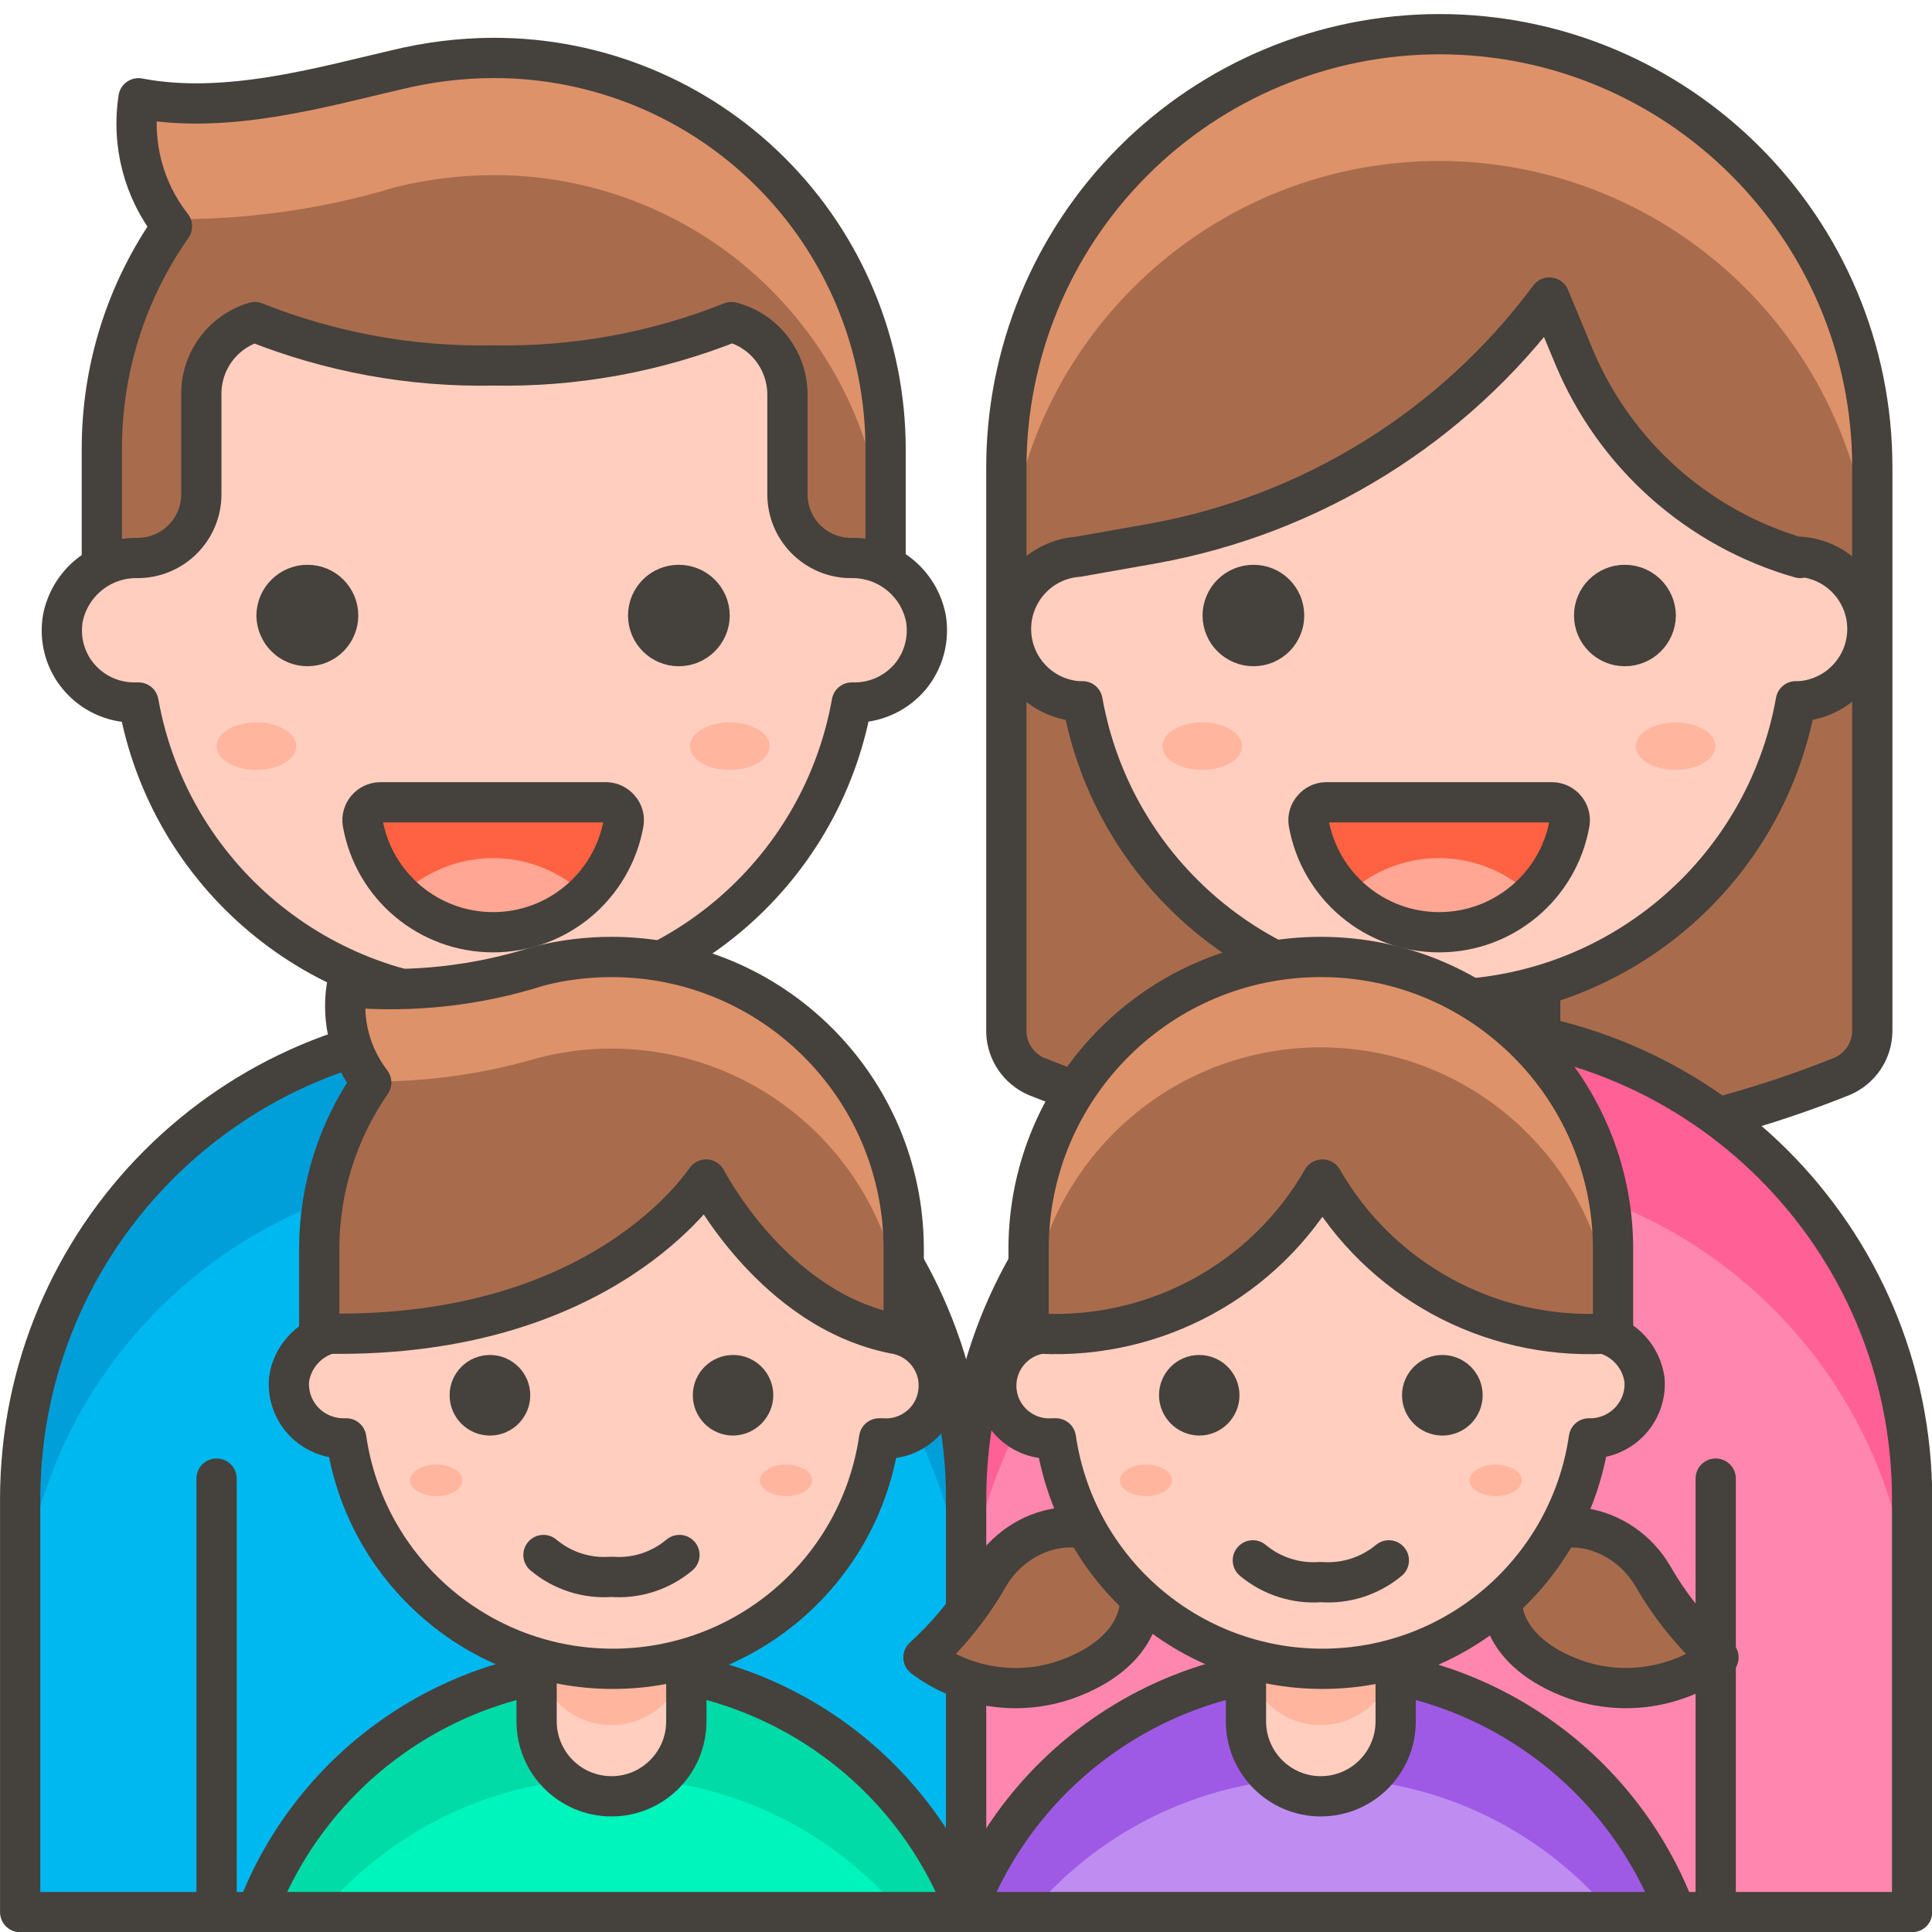 <?xml version="1.0" encoding="UTF-8"?>
<svg xmlns="http://www.w3.org/2000/svg" xmlns:xlink="http://www.w3.org/1999/xlink" width="55pt" height="55pt" viewBox="0 0 55 55" version="1.1">
<g id="surface1">
<rect x="0" y="0" width="55" height="55" style="fill:rgb(100%,100%,100%);fill-opacity:1;stroke:none;"/>
<path style=" stroke:none;fill-rule:nonzero;fill:rgb(65.882%,42.353%,30.196%);fill-opacity:1;" d="M 14.035 1.648 C 13.102 1.652 12.172 1.77 11.262 1.992 C 9.168 2.477 6.43 3.277 3.941 2.797 C 3.742 4.09 4.086 5.41 4.895 6.441 C 3.59 8.301 2.895 10.516 2.898 12.789 L 2.898 18.609 L 25.207 18.609 L 25.207 12.789 C 25.207 9.828 24.031 6.988 21.934 4.898 C 19.84 2.809 16.996 1.641 14.035 1.648 Z M 14.035 1.648 "/>
<path style=" stroke:none;fill-rule:nonzero;fill:rgb(87.059%,57.255%,41.569%);fill-opacity:1;" d="M 14.035 1.648 C 13.102 1.652 12.172 1.77 11.262 1.992 C 9.168 2.477 6.43 3.277 3.941 2.797 C 3.773 3.996 4.047 5.219 4.711 6.234 C 6.93 6.273 9.141 5.969 11.262 5.328 C 12.172 5.102 13.102 4.988 14.035 4.984 C 16.992 4.977 19.832 6.141 21.926 8.227 C 24.02 10.312 25.203 13.145 25.207 16.098 L 25.207 12.789 C 25.207 9.828 24.031 6.988 21.934 4.898 C 19.84 2.809 16.996 1.641 14.035 1.648 Z M 14.035 1.648 "/>
<path style="fill:none;stroke-width:1;stroke-linecap:round;stroke-linejoin:round;stroke:rgb(27.059%,25.49%,23.529%);stroke-opacity:1;stroke-miterlimit:4;" d="M 12.249 1.439 C 11.434 1.442 10.623 1.544 9.828 1.739 C 8.001 2.161 5.611 2.86 3.44 2.441 C 3.266 3.569 3.566 4.722 4.272 5.622 C 3.133 7.244 2.526 9.177 2.53 11.161 L 2.53 16.241 L 21.999 16.241 L 21.999 11.161 C 21.999 8.577 20.973 6.099 19.142 4.275 C 17.315 2.451 14.833 1.432 12.249 1.439 Z M 12.249 1.439 " transform="matrix(1.146,0,0,1.146,0,0)"/>
<path style=" stroke:none;fill-rule:nonzero;fill:rgb(0%,72.157%,94.118%);fill-opacity:1;" d="M 14.035 29.207 C 21.473 29.207 27.5 35.234 27.5 42.672 L 27.5 54.426 L 0.574 54.426 L 0.574 42.672 C 0.574 35.234 6.602 29.207 14.035 29.207 Z M 14.035 29.207 "/>
<path style=" stroke:none;fill-rule:nonzero;fill:rgb(0%,62.353%,85.098%);fill-opacity:1;" d="M 14.035 29.207 C 6.602 29.207 0.574 35.234 0.574 42.672 L 0.574 46.785 C 0.574 39.348 6.602 33.32 14.035 33.32 C 21.473 33.32 27.5 39.348 27.5 46.785 L 27.5 42.672 C 27.5 35.234 21.473 29.207 14.035 29.207 Z M 14.035 29.207 "/>
<path style="fill:none;stroke-width:1;stroke-linecap:round;stroke-linejoin:round;stroke:rgb(27.059%,25.49%,23.529%);stroke-opacity:1;stroke-miterlimit:4;" d="M 12.249 25.49 C 18.74 25.49 24 30.75 24 37.241 L 24 47.499 L 0.501 47.499 L 0.501 37.241 C 0.501 30.75 5.761 25.49 12.249 25.49 Z M 12.249 25.49 " transform="matrix(1.146,0,0,1.146,0,0)"/>
<path style=" stroke:none;fill-rule:nonzero;fill:rgb(100%,80.784%,74.902%);fill-opacity:1;" d="M 14.031 24.613 C 15.621 24.613 16.914 25.906 16.914 27.5 L 16.914 30.719 C 16.914 32.316 15.621 33.605 14.031 33.605 C 12.438 33.605 11.148 32.316 11.148 30.719 L 11.148 27.5 C 11.148 25.906 12.438 24.613 14.031 24.613 Z M 14.031 24.613 "/>
<path style=" stroke:none;fill-rule:nonzero;fill:rgb(100%,70.98%,61.961%);fill-opacity:1;" d="M 14.031 24.613 C 15.621 24.613 16.914 25.906 16.914 27.5 L 16.914 28.395 C 16.914 29.988 15.621 31.281 14.031 31.281 C 12.438 31.281 11.148 29.988 11.148 28.395 L 11.148 27.5 C 11.148 25.906 12.438 24.613 14.031 24.613 Z M 14.031 24.613 "/>
<path style="fill:none;stroke-width:1;stroke-linecap:round;stroke-linejoin:round;stroke:rgb(27.059%,25.49%,23.529%);stroke-opacity:1;stroke-miterlimit:4;" d="M 12.245 21.481 C 13.633 21.481 14.761 22.609 14.761 24 L 14.761 26.809 C 14.761 28.203 13.633 29.328 12.245 29.328 C 10.855 29.328 9.73 28.203 9.73 26.809 L 9.73 24 C 9.73 22.609 10.855 21.481 12.245 21.481 Z M 12.245 21.481 " transform="matrix(1.146,0,0,1.146,0,0)"/>
<path style="fill-rule:nonzero;fill:rgb(100%,80.784%,74.902%);fill-opacity:1;stroke-width:1;stroke-linecap:round;stroke-linejoin:round;stroke:rgb(27.059%,25.49%,23.529%);stroke-opacity:1;stroke-miterlimit:4;" d="M 23.001 15.361 C 22.827 14.475 22.043 13.844 21.14 13.861 C 20.267 13.861 19.561 13.152 19.561 12.28 L 19.561 9.822 C 19.568 8.966 18.995 8.216 18.17 8.001 C 16.289 8.751 14.277 9.119 12.249 9.078 C 10.224 9.119 8.213 8.751 6.331 8.001 C 5.526 8.24 4.984 8.983 5.001 9.822 L 5.001 12.28 C 5.001 13.152 4.292 13.861 3.419 13.861 C 2.519 13.844 1.735 14.475 1.561 15.361 C 1.473 15.88 1.616 16.415 1.96 16.817 C 2.301 17.219 2.802 17.451 3.331 17.451 L 3.44 17.451 C 4.207 21.743 7.94 24.869 12.3 24.869 C 16.66 24.869 20.393 21.743 21.16 17.451 L 21.269 17.451 C 21.791 17.441 22.282 17.202 22.616 16.803 C 22.947 16.401 23.086 15.873 23.001 15.361 Z M 23.001 15.361 " transform="matrix(1.146,0,0,1.146,0,0)"/>
<path style="fill-rule:nonzero;fill:rgb(27.059%,25.49%,23.529%);fill-opacity:1;stroke-width:1;stroke-linecap:round;stroke-linejoin:round;stroke:rgb(27.059%,25.49%,23.529%);stroke-opacity:1;stroke-miterlimit:4;" d="M 6.869 15.29 C 6.876 15.713 7.217 16.05 7.64 16.05 C 8.059 16.05 8.4 15.709 8.4 15.29 C 8.4 14.87 8.059 14.53 7.64 14.53 C 7.217 14.53 6.876 14.867 6.869 15.29 Z M 6.869 15.29 " transform="matrix(1.146,0,0,1.146,0,0)"/>
<path style="fill-rule:nonzero;fill:rgb(27.059%,25.49%,23.529%);fill-opacity:1;stroke-width:1;stroke-linecap:round;stroke-linejoin:round;stroke:rgb(27.059%,25.49%,23.529%);stroke-opacity:1;stroke-miterlimit:4;" d="M 17.628 15.29 C 17.625 15.713 17.281 16.05 16.861 16.05 C 16.439 16.05 16.101 15.709 16.101 15.29 C 16.101 14.87 16.439 14.53 16.861 14.53 C 17.281 14.53 17.625 14.867 17.628 15.29 Z M 17.628 15.29 " transform="matrix(1.146,0,0,1.146,0,0)"/>
<path style=" stroke:none;fill-rule:nonzero;fill:rgb(100%,38.431%,25.882%);fill-opacity:1;" d="M 10.816 22.836 C 10.672 22.84 10.531 22.906 10.438 23.02 C 10.344 23.129 10.301 23.277 10.324 23.422 C 10.641 25.223 12.207 26.535 14.035 26.535 C 15.867 26.535 17.43 25.223 17.75 23.422 C 17.773 23.277 17.73 23.129 17.633 23.02 C 17.539 22.906 17.402 22.84 17.258 22.836 Z M 10.816 22.836 "/>
<path style=" stroke:none;fill-rule:nonzero;fill:rgb(100%,65.098%,58.039%);fill-opacity:1;" d="M 14.035 26.559 C 15.02 26.562 15.965 26.18 16.672 25.496 C 15.203 24.074 12.871 24.074 11.402 25.496 C 12.109 26.18 13.055 26.562 14.035 26.559 Z M 14.035 26.559 "/>
<path style="fill:none;stroke-width:1;stroke-linecap:round;stroke-linejoin:round;stroke:rgb(27.059%,25.49%,23.529%);stroke-opacity:1;stroke-miterlimit:4;" d="M 9.44 19.93 C 9.314 19.933 9.191 19.991 9.109 20.09 C 9.027 20.185 8.99 20.315 9.01 20.441 C 9.286 22.012 10.653 23.158 12.249 23.158 C 13.848 23.158 15.211 22.012 15.491 20.441 C 15.511 20.315 15.474 20.185 15.389 20.09 C 15.307 19.991 15.188 19.933 15.061 19.93 Z M 9.44 19.93 " transform="matrix(1.146,0,0,1.146,0,0)"/>
<path style="fill:none;stroke-width:1;stroke-linecap:round;stroke-linejoin:round;stroke:rgb(27.059%,25.49%,23.529%);stroke-opacity:1;stroke-miterlimit:4;" d="M 5.38 47.499 L 5.38 36.73 " transform="matrix(1.146,0,0,1.146,0,0)"/>
<path style=" stroke:none;fill-rule:nonzero;fill:rgb(100%,70.98%,61.961%);fill-opacity:1;" d="M 8.434 21.242 C 8.434 20.871 7.926 20.566 7.301 20.566 C 6.672 20.566 6.164 20.871 6.164 21.242 C 6.164 21.617 6.672 21.918 7.301 21.918 C 7.926 21.918 8.434 21.617 8.434 21.242 Z M 8.434 21.242 "/>
<path style=" stroke:none;fill-rule:nonzero;fill:rgb(100%,70.98%,61.961%);fill-opacity:1;" d="M 21.91 21.242 C 21.91 20.871 21.402 20.566 20.773 20.566 C 20.148 20.566 19.641 20.871 19.641 21.242 C 19.641 21.617 20.148 21.918 20.773 21.918 C 21.402 21.918 21.91 21.617 21.91 21.242 Z M 21.91 21.242 "/>
<path style=" stroke:none;fill-rule:nonzero;fill:rgb(65.882%,42.353%,30.196%);fill-opacity:1;" d="M 40.965 0.973 C 47.773 0.973 53.293 6.492 53.293 13.305 L 53.293 29.344 C 53.289 29.914 52.945 30.422 52.422 30.641 C 45.066 33.586 36.859 33.586 29.504 30.641 C 29 30.426 28.664 29.938 28.645 29.391 L 28.645 13.348 C 28.633 10.074 29.926 6.926 32.238 4.605 C 34.547 2.285 37.688 0.977 40.965 0.973 Z M 40.965 0.973 "/>
<path style=" stroke:none;fill-rule:nonzero;fill:rgb(87.059%,57.255%,41.569%);fill-opacity:1;" d="M 40.965 0.973 C 34.16 0.98 28.645 6.5 28.645 13.305 L 28.645 16.934 C 28.633 10.121 34.148 4.59 40.965 4.582 C 44.238 4.582 47.375 5.887 49.691 8.203 C 52.004 10.52 53.297 13.66 53.293 16.934 L 53.293 13.305 C 53.293 6.492 47.773 0.973 40.965 0.973 Z M 40.965 0.973 "/>
<path style="fill:none;stroke-width:1;stroke-linecap:round;stroke-linejoin:round;stroke:rgb(27.059%,25.49%,23.529%);stroke-opacity:1;stroke-miterlimit:4;" d="M 35.751 0.849 C 41.693 0.849 46.51 5.666 46.51 11.611 L 46.51 25.609 C 46.507 26.107 46.207 26.55 45.75 26.741 C 39.331 29.311 32.168 29.311 25.749 26.741 C 25.309 26.553 25.016 26.127 24.999 25.65 L 24.999 11.649 C 24.989 8.792 26.117 6.044 28.135 4.019 C 30.15 1.994 32.891 0.852 35.751 0.849 Z M 35.751 0.849 " transform="matrix(1.146,0,0,1.146,0,0)"/>
<path style=" stroke:none;fill-rule:nonzero;fill:rgb(100%,52.941%,68.627%);fill-opacity:1;" d="M 40.965 29.207 C 48.398 29.207 54.426 35.234 54.426 42.672 L 54.426 54.426 L 27.5 54.426 L 27.5 42.672 C 27.5 35.234 33.527 29.207 40.965 29.207 Z M 40.965 29.207 "/>
<path style=" stroke:none;fill-rule:nonzero;fill:rgb(100%,38.039%,58.824%);fill-opacity:1;" d="M 40.965 29.207 C 33.527 29.207 27.5 35.234 27.5 42.672 L 27.5 46.785 C 27.5 39.348 33.527 33.32 40.965 33.32 C 48.398 33.32 54.426 39.348 54.426 46.785 L 54.426 42.672 C 54.426 35.234 48.398 29.207 40.965 29.207 Z M 40.965 29.207 "/>
<path style="fill:none;stroke-width:1;stroke-linecap:round;stroke-linejoin:round;stroke:rgb(27.059%,25.49%,23.529%);stroke-opacity:1;stroke-miterlimit:4;" d="M 35.751 25.49 C 42.239 25.49 47.499 30.75 47.499 37.241 L 47.499 47.499 L 24 47.499 L 24 37.241 C 24 30.75 29.26 25.49 35.751 25.49 Z M 35.751 25.49 " transform="matrix(1.146,0,0,1.146,0,0)"/>
<path style="fill-rule:nonzero;fill:rgb(100%,80.784%,74.902%);fill-opacity:1;stroke-width:1;stroke-linecap:round;stroke-linejoin:round;stroke:rgb(27.059%,25.49%,23.529%);stroke-opacity:1;stroke-miterlimit:4;" d="M 35.744 21.481 C 37.135 21.481 38.26 22.609 38.26 24 L 38.26 26.809 C 38.26 28.203 37.135 29.328 35.744 29.328 C 34.357 29.328 33.228 28.203 33.228 26.809 L 33.228 24 C 33.228 22.609 34.357 21.481 35.744 21.481 Z M 35.744 21.481 " transform="matrix(1.146,0,0,1.146,0,0)"/>
<path style="fill-rule:nonzero;fill:rgb(100%,80.784%,74.902%);fill-opacity:1;stroke-width:1;stroke-linecap:round;stroke-linejoin:round;stroke:rgb(27.059%,25.49%,23.529%);stroke-opacity:1;stroke-miterlimit:4;" d="M 44.72 13.861 C 42.184 13.135 40.115 11.294 39.099 8.86 L 38.489 7.391 C 36.106 10.602 32.587 12.787 28.65 13.5 L 26.778 13.831 C 25.841 13.899 25.115 14.683 25.115 15.624 C 25.115 16.568 25.841 17.349 26.778 17.42 L 26.891 17.42 C 27.655 21.712 31.391 24.839 35.751 24.839 C 40.111 24.839 43.844 21.712 44.611 17.42 L 44.72 17.42 C 45.658 17.349 46.388 16.568 46.388 15.624 C 46.388 14.683 45.658 13.899 44.72 13.831 Z M 44.72 13.861 " transform="matrix(1.146,0,0,1.146,0,0)"/>
<path style="fill-rule:nonzero;fill:rgb(27.059%,25.49%,23.529%);fill-opacity:1;stroke-width:1;stroke-linecap:round;stroke-linejoin:round;stroke:rgb(27.059%,25.49%,23.529%);stroke-opacity:1;stroke-miterlimit:4;" d="M 30.372 15.29 C 30.375 15.713 30.719 16.05 31.139 16.05 C 31.561 16.05 31.899 15.709 31.899 15.29 C 31.899 14.87 31.561 14.53 31.139 14.53 C 30.719 14.53 30.375 14.867 30.372 15.29 Z M 30.372 15.29 " transform="matrix(1.146,0,0,1.146,0,0)"/>
<path style="fill-rule:nonzero;fill:rgb(27.059%,25.49%,23.529%);fill-opacity:1;stroke-width:1;stroke-linecap:round;stroke-linejoin:round;stroke:rgb(27.059%,25.49%,23.529%);stroke-opacity:1;stroke-miterlimit:4;" d="M 41.131 15.29 C 41.124 15.713 40.783 16.05 40.36 16.05 C 39.941 16.05 39.6 15.709 39.6 15.29 C 39.6 14.87 39.941 14.53 40.36 14.53 C 40.783 14.53 41.124 14.867 41.131 15.29 Z M 41.131 15.29 " transform="matrix(1.146,0,0,1.146,0,0)"/>
<path style=" stroke:none;fill-rule:nonzero;fill:rgb(100%,38.431%,25.882%);fill-opacity:1;" d="M 37.742 22.836 C 37.598 22.84 37.461 22.906 37.367 23.02 C 37.27 23.129 37.227 23.277 37.25 23.422 C 37.57 25.223 39.133 26.535 40.965 26.535 C 42.793 26.535 44.359 25.223 44.676 23.422 C 44.699 23.277 44.656 23.129 44.562 23.02 C 44.469 22.906 44.328 22.84 44.184 22.836 Z M 37.742 22.836 "/>
<path style=" stroke:none;fill-rule:nonzero;fill:rgb(100%,65.098%,58.039%);fill-opacity:1;" d="M 40.965 26.559 C 41.945 26.562 42.891 26.18 43.598 25.496 C 42.129 24.074 39.797 24.074 38.328 25.496 C 39.035 26.18 39.98 26.562 40.965 26.559 Z M 40.965 26.559 "/>
<path style="fill:none;stroke-width:1;stroke-linecap:round;stroke-linejoin:round;stroke:rgb(27.059%,25.49%,23.529%);stroke-opacity:1;stroke-miterlimit:4;" d="M 32.939 19.93 C 32.812 19.933 32.693 19.991 32.611 20.09 C 32.526 20.185 32.489 20.315 32.509 20.441 C 32.789 22.012 34.152 23.158 35.751 23.158 C 37.347 23.158 38.714 22.012 38.99 20.441 C 39.01 20.315 38.973 20.185 38.891 20.09 C 38.809 19.991 38.686 19.933 38.56 19.93 Z M 32.939 19.93 " transform="matrix(1.146,0,0,1.146,0,0)"/>
<path style="fill:none;stroke-width:1;stroke-linecap:round;stroke-linejoin:round;stroke:rgb(27.059%,25.49%,23.529%);stroke-opacity:1;stroke-miterlimit:4;" d="M 42.62 47.499 L 42.62 36.73 " transform="matrix(1.146,0,0,1.146,0,0)"/>
<path style=" stroke:none;fill-rule:nonzero;fill:rgb(100%,70.98%,61.961%);fill-opacity:1;" d="M 35.359 21.242 C 35.359 20.871 34.852 20.566 34.227 20.566 C 33.598 20.566 33.09 20.871 33.09 21.242 C 33.09 21.617 33.598 21.918 34.227 21.918 C 34.852 21.918 35.359 21.617 35.359 21.242 Z M 35.359 21.242 "/>
<path style=" stroke:none;fill-rule:nonzero;fill:rgb(100%,70.98%,61.961%);fill-opacity:1;" d="M 48.836 21.242 C 48.836 20.871 48.328 20.566 47.699 20.566 C 47.074 20.566 46.566 20.871 46.566 21.242 C 46.566 21.617 47.074 21.918 47.699 21.918 C 48.328 21.918 48.836 21.617 48.836 21.242 Z M 48.836 21.242 "/>
<path style=" stroke:none;fill-rule:nonzero;fill:rgb(0%,96.078%,73.725%);fill-opacity:1;" d="M 27.5 54.426 C 25.91 50.23 21.891 47.453 17.406 47.453 C 12.918 47.453 8.898 50.23 7.309 54.426 Z M 27.5 54.426 "/>
<path style=" stroke:none;fill-rule:nonzero;fill:rgb(0%,85.882%,65.882%);fill-opacity:1;" d="M 17.406 50.613 C 20.578 50.605 23.59 52 25.633 54.426 L 27.5 54.426 C 25.91 50.23 21.891 47.453 17.406 47.453 C 12.918 47.453 8.898 50.23 7.309 54.426 L 9.168 54.426 C 11.215 52.004 14.23 50.605 17.406 50.613 Z M 17.406 50.613 "/>
<path style="fill:none;stroke-width:1;stroke-linecap:round;stroke-linejoin:round;stroke:rgb(27.059%,25.49%,23.529%);stroke-opacity:1;stroke-miterlimit:4;" d="M 24 47.499 C 22.613 43.837 19.105 41.414 15.191 41.414 C 11.274 41.414 7.766 43.837 6.378 47.499 Z M 24 47.499 " transform="matrix(1.146,0,0,1.146,0,0)"/>
<path style=" stroke:none;fill-rule:nonzero;fill:rgb(100%,80.784%,74.902%);fill-opacity:1;" d="M 17.406 43.793 C 18.582 43.793 19.535 44.746 19.535 45.926 L 19.535 48.996 C 19.535 50.172 18.582 51.129 17.406 51.129 C 16.227 51.129 15.273 50.172 15.273 48.996 L 15.273 45.926 C 15.273 44.746 16.227 43.793 17.406 43.793 Z M 17.406 43.793 "/>
<path style=" stroke:none;fill-rule:nonzero;fill:rgb(100%,70.98%,61.961%);fill-opacity:1;" d="M 17.406 43.793 C 18.582 43.793 19.535 44.746 19.535 45.926 L 19.535 46.98 C 19.535 48.156 18.582 49.109 17.406 49.109 C 16.227 49.109 15.273 48.156 15.273 46.98 L 15.273 45.926 C 15.273 44.746 16.227 43.793 17.406 43.793 Z M 17.406 43.793 "/>
<path style="fill:none;stroke-width:1;stroke-linecap:round;stroke-linejoin:round;stroke:rgb(27.059%,25.49%,23.529%);stroke-opacity:1;stroke-miterlimit:4;" d="M 15.191 38.219 C 16.217 38.219 17.049 39.051 17.049 40.081 L 17.049 42.76 C 17.049 43.786 16.217 44.622 15.191 44.622 C 14.161 44.622 13.33 43.786 13.33 42.76 L 13.33 40.081 C 13.33 39.051 14.161 38.219 15.191 38.219 Z M 15.191 38.219 " transform="matrix(1.146,0,0,1.146,0,0)"/>
<path style=" stroke:none;fill-rule:nonzero;fill:rgb(65.882%,42.353%,30.196%);fill-opacity:1;" d="M 17.406 27.238 C 16.707 27.238 16.008 27.324 15.332 27.5 C 13.566 28.062 11.711 28.266 9.867 28.098 C 9.719 29.059 9.973 30.039 10.566 30.812 C 9.609 32.195 9.094 33.836 9.086 35.52 L 9.086 39.875 L 25.723 39.875 L 25.723 35.52 C 25.703 30.941 21.984 27.238 17.406 27.238 Z M 17.406 27.238 "/>
<path style=" stroke:none;fill-rule:nonzero;fill:rgb(87.059%,57.255%,41.569%);fill-opacity:1;" d="M 17.406 27.238 C 16.707 27.238 16.008 27.324 15.332 27.5 C 13.566 28.062 11.711 28.266 9.867 28.098 C 9.723 29.051 9.969 30.02 10.555 30.789 C 12.172 30.797 13.781 30.57 15.332 30.113 C 17.816 29.473 20.457 30.016 22.488 31.582 C 24.52 33.152 25.715 35.566 25.723 38.133 L 25.723 35.52 C 25.703 30.941 21.984 27.238 17.406 27.238 Z M 17.406 27.238 "/>
<path style="fill:none;stroke-width:1;stroke-linecap:round;stroke-linejoin:round;stroke:rgb(27.059%,25.49%,23.529%);stroke-opacity:1;stroke-miterlimit:4;" d="M 15.191 23.772 C 14.581 23.772 13.97 23.847 13.381 24 C 11.84 24.491 10.22 24.668 8.611 24.522 C 8.482 25.36 8.703 26.216 9.222 26.891 C 8.386 28.098 7.936 29.53 7.93 30.999 L 7.93 34.8 L 22.449 34.8 L 22.449 30.999 C 22.432 27.003 19.186 23.772 15.191 23.772 Z M 15.191 23.772 " transform="matrix(1.146,0,0,1.146,0,0)"/>
<path style="fill-rule:nonzero;fill:rgb(100%,80.784%,74.902%);fill-opacity:1;stroke-width:1;stroke-linecap:round;stroke-linejoin:round;stroke:rgb(27.059%,25.49%,23.529%);stroke-opacity:1;stroke-miterlimit:4;" d="M 8.178 33.13 C 7.65 33.276 7.255 33.726 7.18 34.272 C 7.149 34.647 7.275 35.015 7.531 35.294 C 7.786 35.57 8.144 35.727 8.519 35.731 L 8.601 35.731 C 9.078 39.017 11.898 41.455 15.222 41.455 C 18.542 41.455 21.361 39.017 21.839 35.731 L 21.92 35.731 C 22.619 35.778 23.233 35.27 23.311 34.572 C 23.393 33.876 22.913 33.242 22.22 33.13 C 19.22 32.54 17.581 29.369 17.54 29.301 C 17.461 29.39 15 33.222 8.178 33.13 Z M 8.178 33.13 " transform="matrix(1.146,0,0,1.146,0,0)"/>
<path style="fill-rule:nonzero;fill:rgb(27.059%,25.49%,23.529%);fill-opacity:1;stroke-width:1;stroke-linecap:round;stroke-linejoin:round;stroke:rgb(27.059%,25.49%,23.529%);stroke-opacity:1;stroke-miterlimit:4;" d="M 11.669 34.66 C 11.669 34.936 11.894 35.161 12.17 35.161 C 12.447 35.161 12.672 34.936 12.672 34.66 C 12.672 34.384 12.447 34.159 12.17 34.159 C 11.894 34.159 11.669 34.384 11.669 34.66 Z M 11.669 34.66 " transform="matrix(1.146,0,0,1.146,0,0)"/>
<path style="fill-rule:nonzero;fill:rgb(27.059%,25.49%,23.529%);fill-opacity:1;stroke-width:1;stroke-linecap:round;stroke-linejoin:round;stroke:rgb(27.059%,25.49%,23.529%);stroke-opacity:1;stroke-miterlimit:4;" d="M 18.709 34.66 C 18.706 34.933 18.484 35.155 18.211 35.161 C 17.935 35.161 17.71 34.936 17.71 34.66 C 17.71 34.384 17.935 34.159 18.211 34.159 C 18.488 34.159 18.709 34.384 18.709 34.66 Z M 18.709 34.66 " transform="matrix(1.146,0,0,1.146,0,0)"/>
<path style=" stroke:none;fill-rule:nonzero;fill:rgb(100%,70.98%,61.961%);fill-opacity:1;" d="M 13.164 42.145 C 13.164 41.898 12.832 41.695 12.422 41.695 C 12.008 41.695 11.676 41.898 11.676 42.145 C 11.676 42.391 12.008 42.59 12.422 42.59 C 12.832 42.59 13.164 42.391 13.164 42.145 Z M 13.164 42.145 "/>
<path style=" stroke:none;fill-rule:nonzero;fill:rgb(100%,70.98%,61.961%);fill-opacity:1;" d="M 23.121 42.145 C 23.121 41.898 22.789 41.695 22.379 41.695 C 21.965 41.695 21.633 41.898 21.633 42.145 C 21.633 42.391 21.965 42.59 22.379 42.59 C 22.789 42.59 23.121 42.391 23.121 42.145 Z M 23.121 42.145 "/>
<path style="fill:none;stroke-width:1;stroke-linecap:round;stroke-linejoin:round;stroke:rgb(27.059%,25.49%,23.529%);stroke-opacity:1;stroke-miterlimit:4;" d="M 13.5 38.628 C 13.97 39.024 14.577 39.218 15.191 39.17 C 15.801 39.218 16.408 39.024 16.878 38.628 " transform="matrix(1.146,0,0,1.146,0,0)"/>
<path style="fill-rule:nonzero;fill:rgb(65.882%,42.353%,30.196%);fill-opacity:1;stroke-width:1;stroke-linecap:round;stroke-linejoin:round;stroke:rgb(27.059%,25.49%,23.529%);stroke-opacity:1;stroke-miterlimit:4;" d="M 22.94 41.172 C 23.577 40.592 24.123 39.917 24.549 39.17 C 25.35 37.79 27.239 37.48 28.019 38.71 C 28.691 39.77 28.289 41.059 26.519 41.71 C 25.312 42.143 23.966 41.942 22.94 41.172 Z M 22.94 41.172 " transform="matrix(1.146,0,0,1.146,0,0)"/>
<path style="fill-rule:nonzero;fill:rgb(65.882%,42.353%,30.196%);fill-opacity:1;stroke-width:1;stroke-linecap:round;stroke-linejoin:round;stroke:rgb(27.059%,25.49%,23.529%);stroke-opacity:1;stroke-miterlimit:4;" d="M 42.689 41.172 C 42.048 40.592 41.499 39.917 41.069 39.17 C 40.272 37.79 38.38 37.48 37.609 38.71 C 36.941 39.77 37.33 41.059 39.099 41.71 C 40.312 42.143 41.659 41.939 42.689 41.172 Z M 42.689 41.172 " transform="matrix(1.146,0,0,1.146,0,0)"/>
<path style=" stroke:none;fill-rule:nonzero;fill:rgb(74.902%,55.294%,94.902%);fill-opacity:1;" d="M 47.691 54.426 C 46.102 50.23 42.082 47.453 37.594 47.453 C 33.109 47.453 29.09 50.23 27.5 54.426 Z M 47.691 54.426 "/>
<path style=" stroke:none;fill-rule:nonzero;fill:rgb(62.353%,35.294%,89.804%);fill-opacity:1;" d="M 37.594 50.613 C 40.77 50.605 43.785 52.004 45.832 54.426 L 47.691 54.426 C 46.102 50.23 42.082 47.453 37.594 47.453 C 33.109 47.453 29.09 50.23 27.5 54.426 L 29.367 54.426 C 31.41 52 34.422 50.605 37.594 50.613 Z M 37.594 50.613 "/>
<path style="fill:none;stroke-width:1;stroke-linecap:round;stroke-linejoin:round;stroke:rgb(27.059%,25.49%,23.529%);stroke-opacity:1;stroke-miterlimit:4;" d="M 41.622 47.499 C 40.234 43.837 36.726 41.414 32.809 41.414 C 28.895 41.414 25.387 43.837 24 47.499 Z M 41.622 47.499 " transform="matrix(1.146,0,0,1.146,0,0)"/>
<path style=" stroke:none;fill-rule:nonzero;fill:rgb(100%,80.784%,74.902%);fill-opacity:1;" d="M 37.594 43.793 C 38.773 43.793 39.727 44.746 39.727 45.926 L 39.727 48.996 C 39.727 50.172 38.773 51.129 37.594 51.129 C 36.418 51.129 35.465 50.172 35.465 48.996 L 35.465 45.926 C 35.465 44.746 36.418 43.793 37.594 43.793 Z M 37.594 43.793 "/>
<path style=" stroke:none;fill-rule:nonzero;fill:rgb(100%,70.98%,61.961%);fill-opacity:1;" d="M 37.594 43.793 C 38.773 43.793 39.727 44.746 39.727 45.926 L 39.727 46.98 C 39.727 48.156 38.773 49.109 37.594 49.109 C 36.418 49.109 35.465 48.156 35.465 46.98 L 35.465 45.926 C 35.465 44.746 36.418 43.793 37.594 43.793 Z M 37.594 43.793 "/>
<path style="fill:none;stroke-width:1;stroke-linecap:round;stroke-linejoin:round;stroke:rgb(27.059%,25.49%,23.529%);stroke-opacity:1;stroke-miterlimit:4;" d="M 32.809 38.219 C 33.839 38.219 34.67 39.051 34.67 40.081 L 34.67 42.76 C 34.67 43.786 33.839 44.622 32.809 44.622 C 31.783 44.622 30.951 43.786 30.951 42.76 L 30.951 40.081 C 30.951 39.051 31.783 38.219 32.809 38.219 Z M 32.809 38.219 " transform="matrix(1.146,0,0,1.146,0,0)"/>
<path style=" stroke:none;fill-rule:nonzero;fill:rgb(65.882%,42.353%,30.196%);fill-opacity:1;" d="M 37.594 27.238 C 42.176 27.238 45.895 30.941 45.914 35.52 L 45.914 39.875 L 29.277 39.875 L 29.277 35.52 C 29.297 30.941 33.016 27.238 37.594 27.238 Z M 37.594 27.238 "/>
<path style=" stroke:none;fill-rule:nonzero;fill:rgb(87.059%,57.255%,41.569%);fill-opacity:1;" d="M 37.594 27.238 C 33.016 27.238 29.297 30.941 29.277 35.52 L 29.277 38.133 C 29.277 33.539 33 29.816 37.594 29.816 C 42.188 29.816 45.914 33.539 45.914 38.133 L 45.914 35.52 C 45.895 30.941 42.176 27.238 37.594 27.238 Z M 37.594 27.238 "/>
<path style="fill:none;stroke-width:1;stroke-linecap:round;stroke-linejoin:round;stroke:rgb(27.059%,25.49%,23.529%);stroke-opacity:1;stroke-miterlimit:4;" d="M 32.809 23.772 C 28.814 23.772 25.568 27.003 25.551 30.999 L 25.551 34.8 L 40.07 34.8 L 40.07 30.999 C 40.053 27.003 36.808 23.772 32.809 23.772 Z M 32.809 23.772 " transform="matrix(1.146,0,0,1.146,0,0)"/>
<path style="fill-rule:nonzero;fill:rgb(100%,80.784%,74.902%);fill-opacity:1;stroke-width:1;stroke-linecap:round;stroke-linejoin:round;stroke:rgb(27.059%,25.49%,23.529%);stroke-opacity:1;stroke-miterlimit:4;" d="M 40.851 34.272 C 40.773 33.726 40.381 33.276 39.849 33.13 C 36.982 33.269 34.278 31.79 32.85 29.301 C 31.422 31.79 28.718 33.269 25.851 33.13 C 25.159 33.242 24.678 33.876 24.757 34.572 C 24.839 35.27 25.452 35.778 26.151 35.731 L 26.23 35.731 C 26.71 39.017 29.53 41.455 32.85 41.455 C 36.17 41.455 38.99 39.017 39.47 35.731 L 39.549 35.731 C 39.92 35.717 40.268 35.553 40.514 35.277 C 40.759 35.001 40.882 34.64 40.851 34.272 Z M 40.851 34.272 " transform="matrix(1.146,0,0,1.146,0,0)"/>
<path style="fill-rule:nonzero;fill:rgb(27.059%,25.49%,23.529%);fill-opacity:1;stroke-width:1;stroke-linecap:round;stroke-linejoin:round;stroke:rgb(27.059%,25.49%,23.529%);stroke-opacity:1;stroke-miterlimit:4;" d="M 29.291 34.66 C 29.294 34.933 29.516 35.155 29.789 35.161 C 30.065 35.161 30.29 34.936 30.29 34.66 C 30.29 34.384 30.065 34.159 29.789 34.159 C 29.512 34.159 29.291 34.384 29.291 34.66 Z M 29.291 34.66 " transform="matrix(1.146,0,0,1.146,0,0)"/>
<path style="fill-rule:nonzero;fill:rgb(27.059%,25.49%,23.529%);fill-opacity:1;stroke-width:1;stroke-linecap:round;stroke-linejoin:round;stroke:rgb(27.059%,25.49%,23.529%);stroke-opacity:1;stroke-miterlimit:4;" d="M 36.331 34.66 C 36.331 34.936 36.106 35.161 35.83 35.161 C 35.553 35.161 35.328 34.936 35.328 34.66 C 35.328 34.384 35.553 34.159 35.83 34.159 C 36.106 34.159 36.331 34.384 36.331 34.66 Z M 36.331 34.66 " transform="matrix(1.146,0,0,1.146,0,0)"/>
<path style=" stroke:none;fill-rule:nonzero;fill:rgb(100%,70.98%,61.961%);fill-opacity:1;" d="M 33.367 42.145 C 33.367 41.898 33.035 41.695 32.621 41.695 C 32.211 41.695 31.879 41.898 31.879 42.145 C 31.879 42.391 32.211 42.59 32.621 42.59 C 33.035 42.59 33.367 42.391 33.367 42.145 Z M 33.367 42.145 "/>
<path style=" stroke:none;fill-rule:nonzero;fill:rgb(100%,70.98%,61.961%);fill-opacity:1;" d="M 43.324 42.145 C 43.324 41.898 42.992 41.695 42.578 41.695 C 42.168 41.695 41.836 41.898 41.836 42.145 C 41.836 42.391 42.168 42.59 42.578 42.59 C 42.992 42.59 43.324 42.391 43.324 42.145 Z M 43.324 42.145 "/>
<path style="fill:none;stroke-width:1;stroke-linecap:round;stroke-linejoin:round;stroke:rgb(27.059%,25.49%,23.529%);stroke-opacity:1;stroke-miterlimit:4;" d="M 31.122 38.761 C 31.592 39.153 32.199 39.348 32.809 39.3 C 33.423 39.348 34.03 39.153 34.5 38.761 " transform="matrix(1.146,0,0,1.146,0,0)"/>
</g>
</svg>
